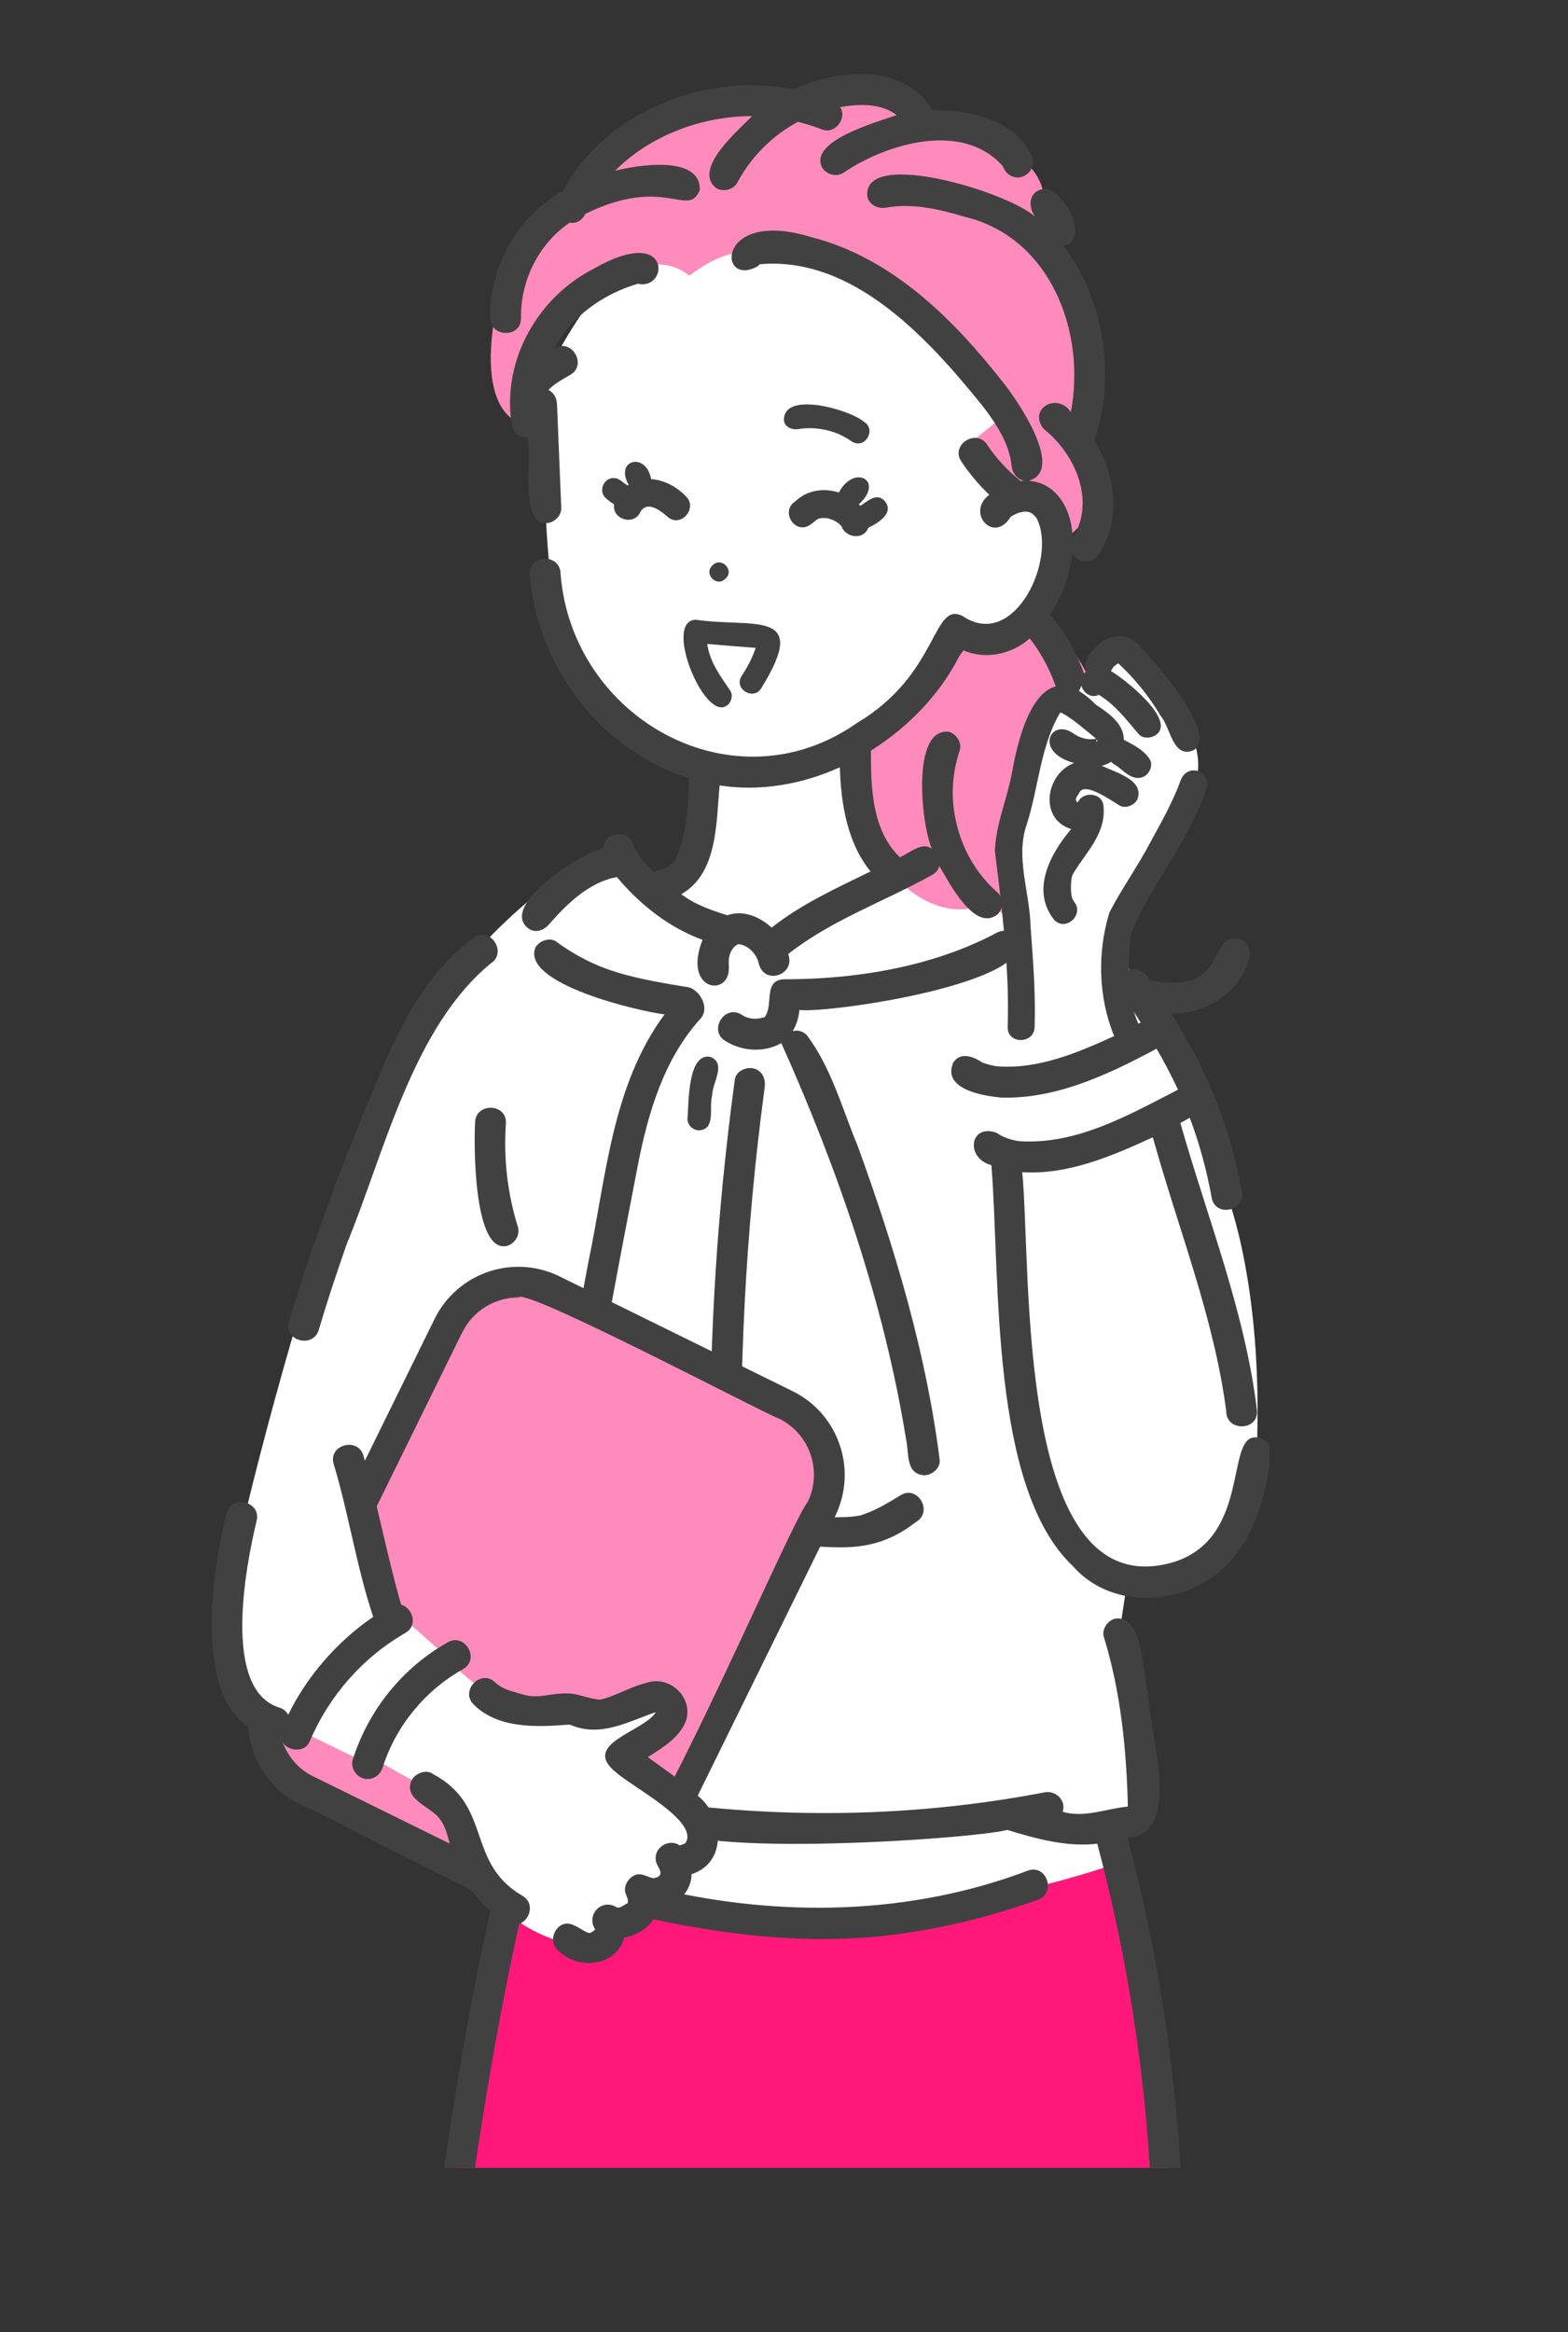 <?xml version="1.0" encoding="UTF-8"?>
<svg id="b" data-name="レイヤー 2" xmlns="http://www.w3.org/2000/svg" width="180" height="267.56" xmlns:xlink="http://www.w3.org/1999/xlink" viewBox="0 0 180 267.56">
  <rect x="0" y="0" width="180" height="267.56" fill="#333333" stroke="none"/>
  <defs>
    <style>
      .i {
        fill: #000;
      }

      .i, .j, .k, .l, .m, .n {
        stroke-width: 0px;
      }

      .j {
        fill: #ff1879;
      }

      .k {
        fill: none;
      }

      .o {
        clip-path: url(#f);
      }

      .l {
        fill: #414141;
      }

      .m {
        fill: #ff8bbc;
      }

      .n {
        fill: #fff;
      }
    </style>
    <clipPath id="f">
      <rect class="k" x="22.74" y="4.72" width="123" height="244"/>
    </clipPath>
  </defs>
  <g id="c" data-name="SP_レイアウト">
    <g id="d" data-name="振袖選びのお悩み解決_開き">
      <g id="e" data-name="低身長">
        <g class="o">
          <g id="g" data-name="group">
            <g>
              <path class="n" d="M61.86,44.73c1.72,8.63-1.94,33.17,10.72,39.9,0,0,8.65,3.67,8.65,3.67.83,3.92-.57,13.99-7.98,13.05,0,0,10.93,9.99,21.24,3.19l7.65-4.04s-4.67-4-3.93-14.12c0,0,9.24-6.23,11.39-13.47,0,0,8.78,4.56,10.4-5.62,1.62-10.18-1.4-11.12-3.98-11.2l1.52-7.43s-32.39-53.01-55.69-3.94Z"/>
              <path class="j" d="M134.49,265.79l-84.05-.73c1.08-20.24,6.81-40.4,12.17-55.59l65.36.52c2.46,11.37,7.51,36.8,6.52,55.8Z"/>
              <path class="n" d="M105.21,97.71s5-3.75,12.83,3.54c12.3.9,22.46,35.03,22.79,35.81,0,0,4.52,11.1,3.34,31.44-.98,16.75-14.86,13.56-14.86,13.56l-.75,4.93,2.71,21.07-3.78.89,1.07,4.68s-37.45,14.51-74.85-.46l-1.68-6.71-18.29-8.84s-8.16-.31-8.59-7.66c-.42-7.35,16.61-71.16,24.86-77.66l5.67-4.21s9.16-9.92,13.33-8.73l13.94,8.09,4.75.26,17.49-9.98Z"/>
              <g>
                <path class="m" d="M88.59,11.94s7.4-5,14.64.94c-.03-.41,21.27,3.23,15.7,13.46,4.41,6.3,6.46,13.96,4,23.1,7.38,5.98,2.69,9.17-1.71,13.59,0,0-.66-9.5-5.75-6.93l-4.91-4.6,4.86-3.96s-10.89-15.52-19.94-17.4c-9.05-1.88-11.64-2.01-16.34,1.49-6.33-5.11-17.01,6.41-18.71,9.54-.21.53,2.54,1.26,2.54,1.26l-2.51,2.37.37,4s-6,.25-4.13-12c1.86-12.25,7.09-12.65,8.58-13.29,0,0,7.17-15.59,23.33-11.56Z"/>
                <path class="m" d="M120.08,70.44s7.45,8.62,6.54,13.96c-.91,5.35-7.35,25.84,3.01,28.29,0,0-4.96-.17-7.55-6.42,0,0-4.31,2.15-8.34-2.83-9.38,4.78-18.12-10.89-16.5-16.93,0,0,11.62-7.59,14.3-13.58,0,0,6.62-.99,8.55-2.48Z"/>
              </g>
            </g>
            <g>
              <path class="l" d="M83.25,66.41c-.96.99-2.49-.54-1.5-1.5.99-1.15,2.68.54,1.5,1.5Z"/>
              <path class="l" d="M83.81,79.2c.4.57.13,1.5-.48,1.82-2.59,1.49-7.18-9.76-3.48-9.92,6.6.98,13.24-1.35,7.55,7.84-.87,1.48-3.17.14-2.29-1.34.67-1.02,1.26-2.11,1.64-3.27-1.85-.14-3.71-.29-5.56-.45.26,2.03,1.51,3.69,2.62,5.33Z"/>
              <path class="l" d="M63.94,46.32c.16,3.98.33,7.95.49,11.93.04.96-.84,1.77-1.77,1.77-3,.13-1.58-7.61-2.1-9.83-1.08.08-1.75-.79-1.86-1.76-1-7.18,3.03-14.3,9.42-17.58,9.08-5.23,8.68,2.53,5.13,1.7-3.94,1.14-7.66,3.73-9.62,7.43,1.96-1.25,3.85,1.88,1.83,3.03-.88.5-1.78,1-2.5,1.72.57.3.94.89.97,1.57Z"/>
              <path class="l" d="M117.3,20.3c-.96.26-1.88-.32-2.18-1.24-4.63-5.19-13.27-2.63-18.33.78-.81.52-1.95.17-2.42-.64-1.56-3.06,6.44-5.24,8.56-5.99-1.73-1.37-4.36-1.3-6.5-.92.87,1.2-.54,3.12-1.98,2.59-.93-.36-1.89-.66-2.85-.9-2.91,1.55-5.39,4.02-6.96,6.97-.45.84-1.62,1.1-2.42.64-2.76-2.17,2.48-6.58,4.12-8.27-5.72,0-11.67,2.19-15.73,6.27,2.53-.65,9.86-1.84,9.72,2.21-1.33,3.31-3.98-1.76-13.14,2.74-.36.78-1.1,1.15-1.78,1-3.61,2.44-5.68,6.73-5.6,10.95.05,2.28-3.5,2.28-3.54,0-.12-5.89,3.18-11.75,8.35-14.58,4.97-9.2,16.45-13.67,26.52-11.67,5.01-2.31,12.68-3.07,15.88,2.38,4.23-.04,9.8,1.14,11.52,5.49.3.91-.35,1.93-1.24,2.18Z"/>
              <path class="l" d="M95.84,59.77s-.02,0-.2-.1c.07.03.13.07.2.1Z"/>
              <path class="l" d="M92.93,60.26c-1.74,1.07-3.37-1.66-1.63-2.73-.01.01-.02.02-.03.03,1.31-1.33,3.3-1.62,5.03-1.05,1.75-3.31,5.28-1.37,2.29,1.35.06.06.12.11.18.17.83-.51,1.82-1.54,2.75-.59,1.24,1.37-.71,2.58-1.84,3.11-.53,1.42-2.57,1.19-3.08-.16.14.18.1.11-.02-.05,0,0,0,.01,0,.02-.26-.32-.59-.53-.96-.7,0,0,.01,0,.02.01-.2-.08-.41-.15-.62-.2.21.02-.19-.04-.25-.05.05.01.08.02.12.03-.42-.01-.93-.08-1.24.27.02-.02.07-.07.17-.15-.28.25-.59.48-.9.7Z"/>
              <path class="l" d="M95.02,59.47s-.08-.01-.13-.03c.04,0,.09.02.13.03Z"/>
              <path class="l" d="M96.6,60.39s0-.02-.01-.03c0,0,0,.02.01.03Z"/>
              <path class="l" d="M93.66,59.71s-.02.02,0,0h0Z"/>
              <path class="l" d="M91.32,57.51s-.02.01-.03.02c.29-.26.12-.09.03-.02Z"/>
              <path class="l" d="M69.51,57.12c-.84-.78-.21-2.3.94-2.27.67-.02,1.06.58,1.62.85.03-.02.06-.04.1-.06-1.66-2.92,2.02-3.83,2.57-.67,1.52.09,2.97.9,4.01,1.98h-.02c1.35,1.21-.37,3.49-1.91,2.49,0,0,0,0,0,.01-.83-.73-2.41-2.1-3.29-.76-.67,1.68-3.3.94-3.03-.83-.36-.2-.68-.46-.99-.74Z"/>
              <path class="l" d="M90,48.31c-.23-3.56,7.59-1.31,9.17.08,1.48.87.13,3.18-1.34,2.29-.51-.35-1.04-.65-1.59-.9-1.34-.55-2.82-.77-4.27-.6-.76.2-1.77.02-1.97-.88Z"/>
              <path class="l" d="M87.77,116.69s.01-.01.02-.02c0,0-.01.01-.02.02Z"/>
              <path class="l" d="M63.87,108.05c2.22,1.62,4.52,2.78,7.1,3.55,2.66.8,5.42,1.23,8.16,1.69,1.33.44,2.38,2.48,1.24,3.63-4.16,4.61-5.97,10.76-7.14,16.73-2.12,11-4.27,22-5.94,33.08,3.85-.01,7.7-.02,11.56-.03,2.28,0,2.28,3.53,0,3.54-4.53.02-9.06.02-13.59.04-1.27,0-1.86-1.13-1.71-2.24,1.09-7.79,2.53-15.54,4-23.27,2.03-9.66,2.68-20.2,8.74-28.39-2.96-.35-16.53-3.53-14.82-7.69.45-.76,1.65-1.2,2.42-.64Z"/>
              <path class="l" d="M90.99,118.31c.47-.73.68-1.58.78-2.43,3.66.37,27.36-3.11,25.08-8.23-.5-.85-1.58-1.09-2.42-.64-7.17,3.83-15.89,5.32-24.05,5.34-2.97-.15-1.47,2.89-2.59,4.32.03-.03.06-.04.07-.05-.01.02-.02.04-.03.05-.06,0-.09.05-.13.08.03-.03.05-.05.07-.06-.92.32-1.89.26-2.69-.31-1.98-1.15-3.77,1.93-1.79,3.06,1.89,1.19,4.45,1.36,6.4.23,6.39,14.24,11.78,29.72,14.31,45.39.38,1.59-.1,4.06,2.1,4.2.88,0,1.88-.82,1.77-1.77-1.55-12.33-5.17-24.33-9.4-35.99-1.78-4.27-3.03-8.99-5.84-12.72-.51-.53-1.11-.63-1.65-.46ZM87.71,116.75s-.09.09-.14.14c.05-.05.09-.1.12-.13,0,0,0,0,.01,0ZM87.88,116.62s-.01.05-.04.05c.01-.01.02-.03.04-.05Z"/>
              <path class="l" d="M80.25,129.69c-.73-.03-1.32-.58-1.33-1.33.16-1.75-.01-7.52,2.59-7.12,1.97.76.23,3,.24,4.46-.4,1.31.49,3.85-1.5,3.99Z"/>
              <path class="l" d="M105.17,174.6c-7.46,5.86-13.3.47-20.77,4.06-1.22.58-2.61-.12-2.66-1.53-.51-13.82-.11-27.66,1.23-41.42.39-3.97.85-7.93,1.39-11.88.13-.95,1.35-1.47,2.18-1.24,1.02.28,1.37,1.23,1.24,2.18-2.21,16.49-3.07,33.18-2.56,49.81,4.34-1.8,9.01.05,13.45-.69,1.7-.49,3.23-1.44,4.73-2.35,1.95-1.19,3.74,1.88,1.79,3.06Z"/>
              <path class="l" d="M33.17,151.64c2.85-9.5,6.35-18.79,10.24-27.91,2.46-6.11,5.63-12.25,11.08-16.21,1.94-1.18,3.76,1.88,1.79,3.06-8.94,7.39-12.14,21.65-16.48,32.16-1.14,3.26-2.23,6.53-3.21,9.84-.65,2.18-4.07,1.25-3.42-.94Z"/>
              <path class="l" d="M75.5,216.68c14.07,3.32,29,3.07,42.6-2.1,2.18-.64,3.16,2.8.94,3.42-5.64,2-11.45,3.42-17.4,4.08-9.06,1.02-18.21-.06-27.09-1.98-2.2-.58-1.28-4.02.94-3.42Z"/>
              <path class="l" d="M125.96,211.53c4.66,17.47,6.79,35.65,6.34,53.72-.06,2.28,3.48,2.28,3.54,0,.42-18.3-1.69-36.71-6.4-54.4,6.46-.36,2.45-12.26,2.38-16.46-.66-2.24-.49-9.19-3.84-8.68-.86.24-1.58,1.29-1.24,2.18,1.91,6.19,2.58,12.85,2.73,19.27.03-.13.02-.09-.02.11-2.49.24-4.92,1.33-7.46.6.45-1.33-.86-2.53-2.15-2.22-13.86,2.66-28.12,3.04-42.12,1.32-.96-.12-1.77.91-1.77,1.77-.48,4.74,35.63,2.29,39.68,1.21,3.28,1,6.88,2,10.33,1.58ZM129.4,207.42s.02-.01.03-.02c-.03.12-.04.13-.03.02ZM129.45,207.29s0,0,0,0c0,0,0,0,0,0,0,0,0,0,0,0Z"/>
              <path class="l" d="M57.37,214.64c.53-2.22,3.95-1.28,3.42.94-3.97,16.53-6.47,33.35-8.58,50.21-.12.95-.73,1.77-1.77,1.77-.86,0-1.89-.82-1.77-1.77,2.17-17.16,4.63-34.32,8.7-51.15Z"/>
              <path class="l" d="M58.21,142.94c-3.85.93-3.82-11.59-3.67-14.13.01-2.28,3.57-2.29,3.54,0-.29,4.07.16,8.06,1.37,11.95.28.91-.34,1.93-1.24,2.18Z"/>
              <path class="l" d="M139.35,180.82c4.44-3.3,5.94-8.9,6.58-14.14.12-.96-.9-1.77-1.77-1.77-3.52-.17-.53,11.55-9.46,14.32-18.26,5.33-16.26-33.82-17.35-44.74,5.25.32,10.32-1.86,14.99-4.01,2.89,10.45,7.03,20.65,8.43,31.45.01,2.3,3.58,2.28,3.54,0-1.35-11.38-5.7-22.14-8.81-33.09.36-.2.73-.39,1.08-.6,1.12,2.97,1.98,6.17,2.54,9.3.57,2.22,4,1.27,3.42-.94-1.26-7.24-4.13-14.14-8.08-20.31,3.94.08,8.04-2.47,8.97-6.44.22-.93-.28-1.92-1.24-2.18-3.65-.62-1.08,6.59-10.2,4.79-.49-1.03-1.72-1.73-2.77-1.01-.7-.36-1.38-.78-2.03-1.25.31-.98-.32-1.88-1.22-2.22-4.57-2.62-1.26-9.27-.52-13.41,1.29-8.04.77-17.7-4.93-24.03,1.42-2.11,2.31-4.49,2.55-7.05.61,1,2.28,1.39,3.1.08,2.61-4.18,1.89-9.08-.55-13,2.51-7.18,1.18-16.29-3.55-22.36,3.23-.6.02-6.45-2.05-6.55-2.09.11-2.15,2.4-.84,3.59-1.98-2.79-20.31-8.58-19.61-2.67.27.98,1.24,1.41,2.18,1.24,2.96-.54,6.11.18,8.94,1.04,9.84,2.31,14.01,13.15,12.24,22.4-1.6-2.29-4.95-.35-3.13,1.94,3.64,2.89,6.02,8.26,3.33,12.55-.03-3.03-1.68-6.38-5.06-6.59,4.25-1.14-1.22-9.17-2.84-11.18-5.72-7.33-12.84-14.43-22.12-16.78-10.95-3.36-10.75,5.9-6.15,3.36,0,0,.42-.38.23-.24,10.79-.98,19.47,8.63,25.7,16.37,1.49,1.96,2.98,4.23,3.23,6.72.09.86.61,1.6,1.47,1.74-.15,0-.3.01-.45.03-1.44-1.18-2.74-2.54-3.77-4.09-1.17-1.97-4.24-.17-3.06,1.79.94,1.41,2.02,2.72,3.26,3.88-2.72,2.06.49,5.6,2.37,2.64.02-.03.15-.13.1-.12.67-.43,1.64-.82,2.39-.4.12.06.52.49.53.51,2.49,4.54-2.45,15.33-8.44,11.3-3.52-1.81-2.69,6.61-12.07,12.21-14.15,10-32.8-.42-34.1-17.08-.02-2.3-3.57-2.28-3.54,0,.75,10.58,8.14,20.31,18.31,23.48-.17,3.08-.2,6.38-1.54,9.21-.45,1.03-1.59,1.17-2.55,1.5-.91-.9-1.81-1.87-2.33-3.06-.54-1.87-3.37-1.59-3.48.37-2.42.51-12.11,6.64-8.51,9.24.83.54,1.78.14,2.35-.55,2.02-2.31,4.61-4.83,7.76-5.38,2.63,3.14,5.97,5.79,9.83,7.2-2.38,5.98,3.32,6.67,3.01,2.98.08.54,0,0,0-.12-.08-.86.22-2.02,1.12-2.37,1.18.12,2.15,1.23,2.36,2.36.73,2.39,4.23,1.11,3.34-1.22,4.95-3.91,11.06-6.03,16.53-9.08.47-.26.72-.63.82-1.02,1.13,1.88,4.03,7.63,6.69,5.55.65-.65.72-1.87,0-2.5-2.29-2.03-3.83-4.58-4.61-7.5-.78-2.9-.72-5.87.25-8.77.3-.91-.35-1.94-1.24-2.18-4.39-.49-3.12,10.89-1.94,13.41-1.16-.84-2.57.52-3.68.98-3.21-3.1-3.33-7.95-3.32-12.23,4.47-2.82,8.24-6.75,10.49-11.55,2.57,1.16,5.66.54,7.73-1.32,6.15,7.82,4.58,18.71,2.12,27.65-.8-2.06-1.33-4.22-1.55-6.28-.1-.96-.73-1.77-1.77-1.77-3.89.26-.13,8.5.59,10.66,2.31,5.28,6.57,10.01,12.12,11.9,2.04,3.08,3.96,6.25,5.52,9.61-5.7,2.93-11.62,6.33-18.21,5.91.2.03.19.03-.02,0-.92-.14-1.83-.42-2.59-.96-3.09-1.12-3.64,2.91-.6,3.71,1.03,12.86-.2,36.97,9.34,45.99,4.09,4.68,11.36,4.64,16.21,1.17ZM83.65,109.9s0-.05,0-.05c0,0,0,.02,0,.05ZM76.83,99.36s-.02.03-.03.04c0-.01.02-.02.03-.04ZM76.96,99.27s-.06.04-.09.06c.11-.09.28-.17.09-.06ZM77.77,98.1s-.01.03,0,0h0ZM77.87,97.88s0,.02-.02.04c.01-.03.02-.04.02-.04ZM78.75,94.05c.02-.16.01-.08,0,0h0ZM96.41,88.03c.12,4.15.85,8.68,3.53,11.95-3.9,1.91-7.93,3.73-11.36,6.45-1.33-1.24-3.29-2.08-5.08-1.42-1.86-.58-3.71-1.22-5.29-2.42,4.21-2.39,3.99-8.23,4.4-12.48,4.65.74,9.53-.14,13.8-2.08ZM111.58,71.21s.03.01,0,0h0ZM112.85,71.58s-.05,0,0,0h0ZM87.33,30.21s.02,0,0,0h0ZM137.46,177.83c.2-.16.09-.07,0,0h0Z"/>
            </g>
            <g>
              <path class="m" d="M91.9,161.98s4.47,4.78,3.22,8.46c-1.25,3.68-20.07,41.98-20.07,41.98,0,0-4.16,9.52-13.24,5.91-9.08-3.61-30.2-15.32-30.2-15.32,0,0-2.77-2.17-1.28-7.1,1.49-4.93,22.18-45.04,22.18-45.04,0,0,3.71-6.51,12.57-2.24,8.86,4.27,26.81,13.35,26.81,13.35Z"/>
              <path class="l" d="M34.43,207.01c-5.22-2.44-7.53-9.23-4.88-14.34l20.34-41.35c2.61-5.3,9.04-7.49,14.34-4.88l26.76,13.17c5.3,2.61,7.49,9.04,4.88,14.34,0,0-20.34,41.35-20.34,41.35-1.74,3.63-5.61,6.01-9.62,5.99-3.1.85-28.25-13.1-31.48-14.27ZM53.06,152.87s-20.34,41.35-20.34,41.35c-1.77,3.42-.22,7.97,3.27,9.6l26.76,13.17c1.72.85,3.66.97,5.48.35,4.13,1.13,22.22-42.24,24.47-44.98,1.75-3.55.28-7.86-3.27-9.6-1.33-.39-29.3-15.15-29.91-13.9-2.65,0-5.2,1.47-6.45,4.01Z"/>
            </g>
            <g>
              <g>
                <path class="n" d="M51.5,190.53s5.36,5.48,9.19,5.61c3.83.13,9.11.36,9.11.36l5.23-2.2c7.48,2.21-3.13,6.61-3.47,6.95.23.15,9.14,8.12,9.14,8.12,0,0,.43,3.21-2.63,3.82,0,0-.57,4.01-3.75,4.52,0,0-.31,1.93-3.37,2.34,0,0,.84,2.48-3.14,3.01-3.98.54-10.11-2.76-12.94-7.27-5.72-12.85-2.36-8.07-12.37-14.35,0,0,3.03-9.92,9-10.92Z"/>
                <path class="n" d="M51.8,190.53s-7.78,7.18-9.59,11.8l-7.52-3.64c-12.43,1.26-9.06-20.05-8.03-23.51,0,0,13.21-8.69,13.16-8.5-.05.2,4.87,17.54,4.87,17.54l7.11,6.31Z"/>
              </g>
              <g>
                <path class="l" d="M75.28,196.47c-1.49,2.26-8.61,3.59-4.61,6.83,1.91,1.74,9.5,5.59,8.06,8.09-.04.05-.06.08-.07.09-.11.07-.54.22-.6.24,0,0-.01,0-.02,0,.08.06.21.16.24.19-.07-.06-.15-.11-.22-.16,0,0,0,0,0,0-.02-.01-.02-.02-.03-.03,0,0,0,0,0,0-1.48-.96-3.45.64-2.53,2.34.5.84.49,1.28-.53,1.43-.77-.17-1.51-.78-2.33-.22-.62.36-1.11,1.29-.81,2,.11.34.34.71.23,1.07-.38.16-.95.77-1.42.4-1.7-.88-3.36,1.04-2.32,2.62,0,0,0,0,0,0,0,0,0,0,0,0-.15.18-.32.28-.56.4-.1,0-.28-.02-.28-.02-1.12-.47-2.29-1.76-3.47-.53-.64.64-.72,1.88,0,2.5,2.27,2.4,6.74,1.94,7.67-1.41,1.63-.24,3.55-1.56,3.84-3.32,1.98-.23,3.88-1.86,3.86-3.95,4.13-1.34,3.68-6.57.79-8.95-1.76-1.69-3.84-3.03-5.8-4.48,1.41-.92,2.95-1.8,3.89-3.23,2.02-2.87-1.02-6.43-4.2-5.25-1.72.42-3.47,1.5-5.13,1.88-1.16-.02-2.63-.75-3.88-.71-1.83-.05-3.16.62-4.83.17-1.15-.34-2.45-.57-3.35-1.41-1.6-1.64-4.1.88-2.51,2.5,2.89,2.87,7.43,2.59,11.05,2.31,3.42,1.51,6.49-.25,9.7-1.36.05-.01.11-.03.16-.03ZM68.32,221.38s0,0,0,0c.04.08.06.11,0,0ZM72.04,218.38s0,.02-.01.03c-.02,0,0-.02.01-.03ZM75.51,196.51s-.02-.04-.03-.06c.07.05.12.2.03.06Z"/>
                <path class="l" d="M78.03,211.72c-.07-.06-.05-.04,0,0,0,0,0,0,0,0Z"/>
                <path class="l" d="M49.71,203.54c6.9,3.67,3.7,10.15,10.27,13.97,1.96,1.16.18,4.22-1.79,3.06-2.65-1.57-4.77-4.07-5.94-6.92-.7-1.65-.72-3.71-1.86-5.08-1.04-1.33-4.21-2.19-3.1-4.39.44-.75,1.66-1.22,2.42-.64Z"/>
                <path class="l" d="M51.38,188.43c1.97-1.15,3.78,1.91,1.79,3.06-4.4,2.47-7.75,6.57-9.25,11.32-.29.91-1.23,1.5-2.18,1.24-.9-.25-1.53-1.26-1.24-2.18,1.79-5.65,5.7-10.53,10.88-13.43Z"/>
                <path class="l" d="M26.03,173.58c.6-2.2,4.02-1.26,3.42.94-1.23,5.13-3.99,19.28,2.57,21.38.53.15.87.46,1.06.84,2.21-4.5,5.63-8.4,9.76-11.24-1.91-5.72-2.79-11.76-4.54-17.55-.64-2.19,2.78-3.13,3.42-.94,1.64,5.65,2.7,11.45,4.33,17.1,1.3.37,1.99,2.37.48,3.24-4.95,2.86-8.76,7.21-11.02,12.53-.67,1.46-3.22.92-3.25-.65-10.81-.45-8.05-18.54-6.23-25.66Z"/>
              </g>
            </g>
            <g>
              <path class="n" d="M121.31,79.61l1.97,1.16s2.7-8.15,6.24-5.71c3.54,2.43,9.93,10.17,7.49,15.16-2.44,4.99-10.37,15.56-9.53,19.8.84,4.24,2.16,9.16,2.16,9.16,0,0-7.13,6.26-12.94,4.98,0,0-.28-22.62-1-24.69s2.53-18.47,5.61-19.87Z"/>
              <g>
                <path class="l" d="M131.12,74.44c-2.04-2.71-5.42-1.25-6.46,1.51-.15.35-.08.73.09,1.06-1.51.95-.25,3.43,1.39,2.72-.02-.01-.05-.02-.07-.04.03,0,.05.03.08.04,0,0,.01,0,.02,0,.06.03.11.06.08.06,1.78,1.09,3.09,2.83,4.43,4.39.55.67,1.62.52,2.19,0,1.92-1.78-3.81-6.31-5.34-7.19.04-.07.07-.14.11-.21-.12.28.16-.23.17-.26.17-.13.37-.32.57-.41,1.92,1.8,3.47,3.69,4.86,6.02,1.15,1.34,1.4,5.01,3.83,3.92,2.72-1.91-4.29-9.91-5.95-11.6ZM126.03,79.68s0,0,0,0c-.01,0-.02-.01-.03-.02.01,0,.02.01.04.02ZM126.05,79.69h0s0,0,0,0c0,0,0,0,0,0ZM126.01,79.68s-.01,0-.02,0c0,0,.04,0,.05,0-.3,0-.2-.09-.03-.01ZM128.21,75.96s.05.04.07.07h0s-.05-.04-.07-.07Z"/>
                <path class="l" d="M126.26,79.79s-.05-.02-.11-.05c0,0,0,0,0,0,.03.02.07.04.1.05Z"/>
                <path class="l" d="M121.64,81.9s0-.02,0-.04c0,0,0,0,0,0,0,.01-.01.02-.01.04Z"/>
                <path class="l" d="M116.12,88.92c-.58,2.91-1.81,5.73-1.91,8.71.62,4.97,1.22,9.95,1.44,14.96.07,1.75.08,3.49.03,5.24-.06,1.99,3.03,1.99,3.09,0,.12-3.86-.17-7.67-.47-11.51-.06-3.9-1.77-7.94-.43-11.75,1.36-4.23,1.53-8.79,3.76-12.7-.01,0-.02,0-.04,0,0,0,.02,0,.04-.02.01-.03.02-.06.02-.07,0,0,0,.03-.01.06,0,0,0,0,.01,0,.01-.05.08-.05.11-.07-.01,0-.04.01-.09.03.04-.04.08-.05.11-.04.04-.01.05-.01.02-.02,1.44.79,2.76,1.98,4.04,3.02-1.04.18-1.92-.1-2.74-.69-2.53-1.65-4.43,2.21.2,3.47-3.25,1.23-4.09,6.41-.33,7.58-2.4,2.81-4.67,7.02-1.95,10.42,1.39,1.44,3.58-.76,2.19-2.19.18.22.02-.02-.09-.18-.25-.66-.18-1.66-.12-2.4,0,.06.15-.49.11-.39,1.4-2.44,3.81-4.59,3.58-7.71.02-1.76-2.38-1.96-2.96-.61-.52-.26,0-.79.18-1.12.57-1.29,3.66.9,4.5,1.41.7.5,1.7.1,2.12-.56.99-2.29-2.53-3.18-4.06-3.94.39-.09.75-.24,1.09-.45.19.26.52.36.75.57-.1-.08-.21-.16-.31-.24.92.6,1.8,1.77,3.01,1.48.8-.2,1.32-1.11,1.08-1.9-.56-1.13-1.99-1.88-3.08-2.43,0-1.89-1.79-3.09-3.22-4.04-6.33-6.43-8.8,2.98-9.67,8.08ZM123.48,91.75s0,.02,0,.03c0,0,0-.02,0-.03ZM123.48,91.72s0,0,0,.01c-.02-.1-.02-.2,0-.01ZM123.52,91.86s-.02-.03-.03-.06c0,.02.02.03.03.06ZM125.91,84.87c.05.07.08.13.06.15-.2.18-.13,0-.06-.15ZM125.97,84.75s.01-.03.01-.03c0,0,0,.02-.01.03Z"/>
                <path class="l" d="M121.77,81.79s.01,0,.02,0c.03.02,0,.06-.13.09,0,0,0,0,0-.01.06-.03.15-.08.11-.07Z"/>
                <polygon class="l" points="121.65 81.86 121.65 81.87 121.64 81.87 121.64 81.86 121.65 81.86"/>
                <path class="l" d="M109.37,122c.8-1.36,2.32-.83,3.38-.1.53.2,1.08.34,1.64.43.21.03.21.03.02,0,4.71.4,9.31-1.55,13.49-3.46-1.83-4.44-1.95-9.67-.53-14.21,1.41-2.74,3.24-5.25,4.67-7.99,1.26-2.3,2.63-4.74,3.5-7.15.28-.79,1.06-1.31,1.9-1.08.76.21,1.36,1.11,1.08,1.9-1.89,6.13-6.45,11.09-8.75,16.96-.23,3.28-.55,6.96.91,10.15.5-.27,1-.55,1.5-.84,1.98-1.14,3.77,1.92,1.79,3.06-5.81,3.15-12.19,6.43-18.97,6.26-2.09-.18-6.79-.93-5.61-3.92Z"/>
              </g>
            </g>
          </g>
        </g>
      </g>
    </g>
  </g>
</svg>